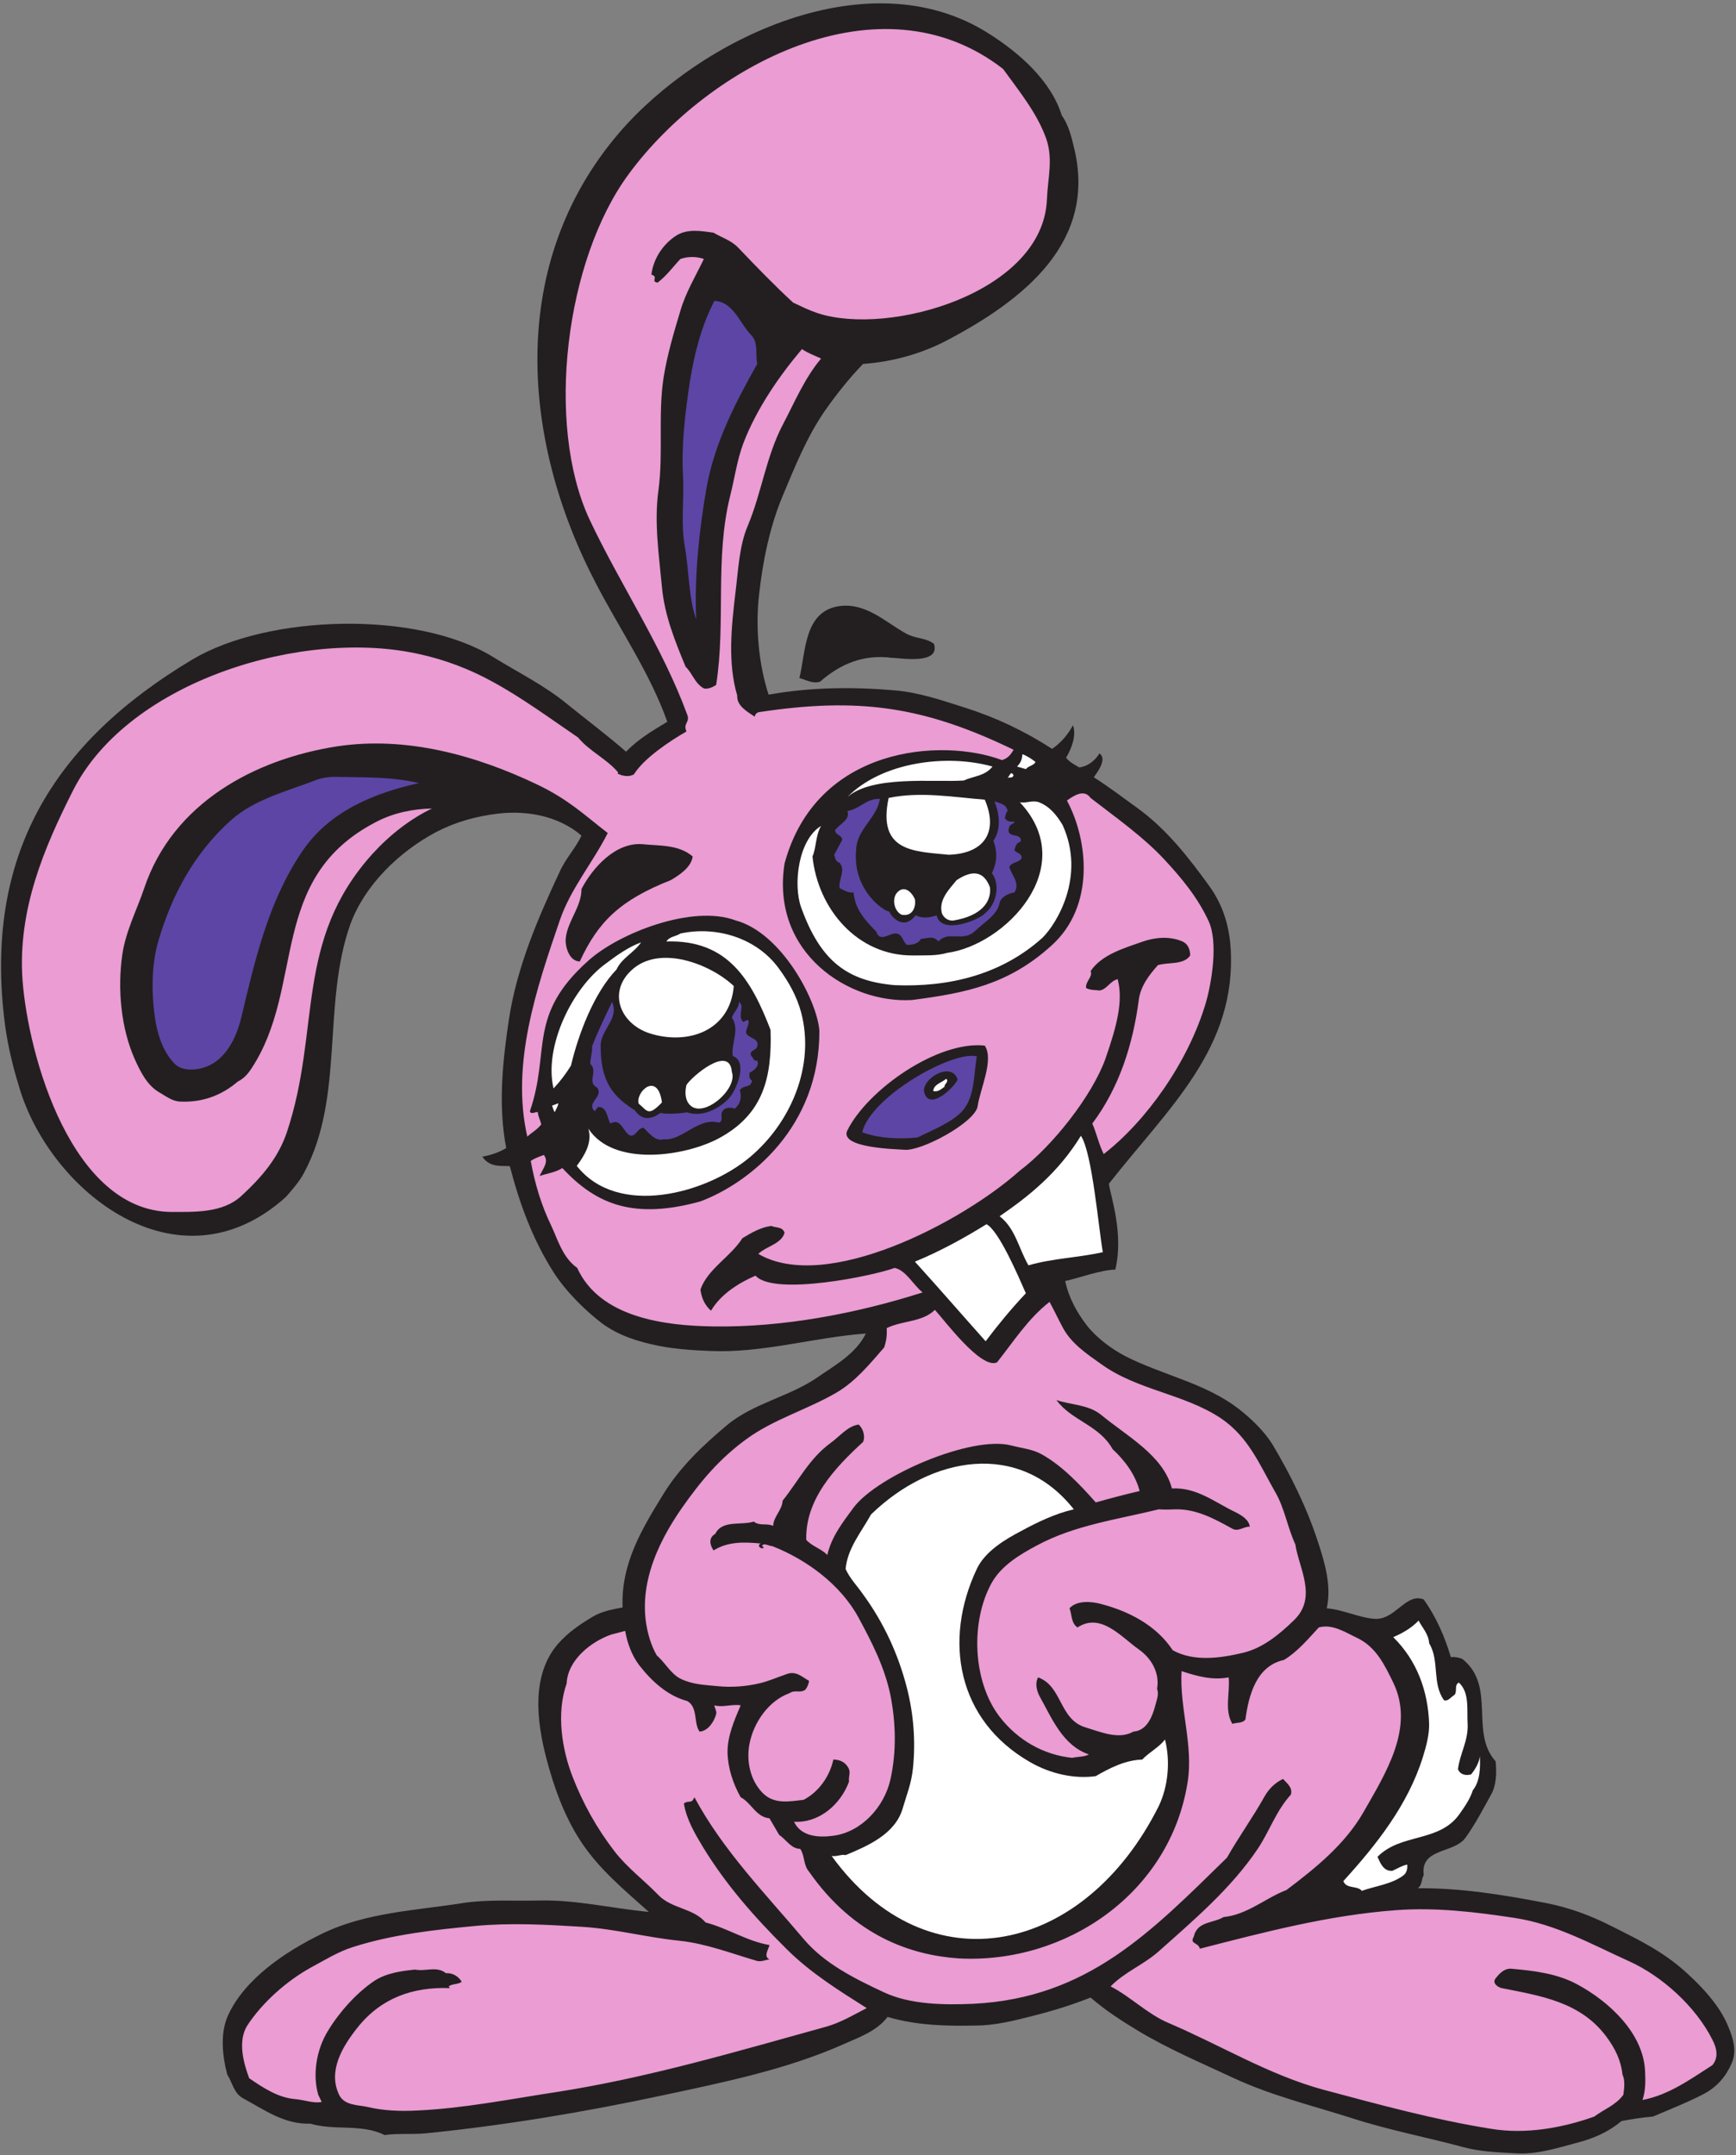 <?xml version="1.0" encoding="UTF-8" standalone="no"?>
<svg
   xmlns:dc="http://purl.org/dc/elements/1.1/"
   xmlns:cc="http://creativecommons.org/ns#"
   xmlns:rdf="http://www.w3.org/1999/02/22-rdf-syntax-ns#"
   xmlns:svg="http://www.w3.org/2000/svg"
   xmlns="http://www.w3.org/2000/svg"
   viewBox="0 0 774.667 961.333"
   height="961.333"
   width="774.667"
   xml:space="preserve"
   id="svg2"
   version="1.1"><rect x="0" y="0" width="774.667" height="961.333" fill="#808080" stroke="none"/><defs
     id="defs6" /><g
     transform="matrix(1.333,0,0,-1.333,0,961.333)"
     id="g10"><g
       transform="scale(0.1)"
       id="g12"><path
         id="path14"
         style="fill:#231f20;fill-opacity:1;fill-rule:evenodd;stroke:none"
         d="m 3308.16,7100.64 c 104.4,-65.52 210.24,-159.12 246.24,-275.04 22.32,-30.96 31.68,-69.12 40.32,-105.12 80.64,-319.68 -170.64,-513.36 -424.08,-647.28 -87.84,-46.08 -183.6,-72 -281.52,-79.2 -46.8,-48.24 -90.72,-103.68 -128.88,-158.4 -59.76,-87.12 -99.36,-185.76 -140.4,-283.68 -42.48,-101.52 -66.24,-216.72 -78.48,-327.6 -12.96,-109.44 -2.16,-234 31.68,-336.96 140.4,25.2 281.52,26.64 421.92,14.4 80.64,-6.48 159.84,-33.84 236.88,-58.32 103.68,-33.12 199.44,-78.48 290.16,-137.52 30.24,20.88 53.28,48.24 69.84,79.2 12.24,-33.12 -4.32,-77.76 -23.04,-108.72 12.24,-15.84 28.8,-23.04 43.92,-32.4 30.24,2.88 56.16,26.64 67.68,46.8 29.52,-20.88 -13.68,-70.56 -18.72,-79.92 51.84,-33.12 94.32,-65.52 144,-101.52 97.92,-69.84 174.96,-168.48 243.36,-263.52 43.2,-59.76 65.52,-129.6 70.56,-204.48 21.6,-336.96 -208.8,-537.12 -407.52,-790.56 5.76,-41.76 50.4,-166.32 21.6,-287.28 -48.24,-0.72 -121.68,-28.08 -167.76,-38.16 11.52,-55.44 38.88,-105.12 72.72,-149.04 32.4,-41.04 82.08,-78.48 129.6,-102.96 123.12,-62.64 265.68,-89.28 377.28,-174.96 41.76,-32.4 86.4,-74.88 114.48,-120.24 61.2,-102.96 114.48,-210.24 151.92,-325.44 23.04,-69.84 46.08,-147.6 29.52,-222.48 54.72,-4.32 110.16,-32.4 161.28,-35.28 69.12,-3.6 103.68,88.56 163.44,64.8 41.04,-57.6 70.56,-124.56 90.72,-192.96 12.96,1.44 24.48,-0.72 38.16,-5.76 115.2,-91.44 23.76,-244.8 111.6,-342.72 3.6,-33.84 3.6,-79.2 -15.12,-111.6 -26.64,-48.24 -52.56,-97.92 -84.96,-143.28 -38.16,-54.72 -152.64,-33.84 -140.4,-125.999 -8.64,-13.679 -4.32,-33.121 -20.16,-43.921 144,1.441 288.72,-22.321 430.56,-49.68 77.04,-15.121 148.32,-41.762 216.72,-76.32 88.56,-44.641 175.68,-85.68 254.16,-158.399 53.28,-48.242 110.88,-110.883 138.24,-178.562 15.84,-38.879 29.52,-79.918 11.52,-122.399 -19.44,-44.64 -49.68,-79.922 -93.6,-102.961 -55.44,-28.801 -113.04,-51.121 -169.92,-75.597 -35.28,-2.883 -71.28,-8.641 -105.84,-15.122 C 5383.92,77.039 5332.08,55.441 5278.8,41.762 5208.96,23.039 5143.44,2.16 5073.6,6.48 5015.28,10.078 4957.68,11.52 4900.8,26.641 4773.36,61.199 4647.36,84.238 4517.76,126.719 c -131.04,41.043 -263.52,74.16 -386.64,131.043 -110.88,51.84 -220.32,97.918 -325.44,161.277 -53.28,32.402 -105.84,66.242 -154.8,108.723 C 3586.8,502.559 3522,482.398 3455.04,465.84 3393.12,450 3329.76,434.16 3267.12,434.16 c -98.64,-2.16 -198,0 -295.92,28.801 -36,-47.52 -94.32,-67.68 -146.16,-90.723 -192.24,-85.679 -403.2,-128.16 -612,-172.797 C 1952.4,144 1690.32,100.078 1425.36,73.441 c -47.52,-4.32 -93.6,0.719 -137.52,-5.762 -78.48,38.879 -166.32,13.68 -249.12,38.16 -87.841,-2.879 -154.079,46.801 -225.361,84.961 -30.961,17.277 -35.281,52.558 -52.558,79.199 -16.563,61.922 -24.481,139.68 2.879,198.719 56.879,123.84 195.121,214.562 313.2,272.16 147.6,72 311.76,77.762 471.6,102.961 84.96,12.961 171.36,6.48 257.76,8.64 121.68,2.879 244.08,-26.64 365.76,-38.16 -82.8,74.16 -167.04,143.282 -228.24,236.88 -54,82.08 -89.28,180 -114.48,275.76 -33.12,126.72 -51.12,279.36 38.16,383.76 33.84,38.16 71.28,64.08 114.48,90 30.96,19.44 68.4,25.92 102.24,32.4 -5.76,148.32 66.24,264.96 137.52,380.88 54.72,88.56 131.04,161.28 210.96,228.24 89.28,74.88 210.24,95.76 304.56,161.28 58.32,40.32 128.16,78.48 161.28,146.16 -174.96,-12.96 -346.32,-66.24 -521.28,-58.32 -58.32,2.16 -118.08,6.48 -172.8,17.28 -68.4,13.68 -134.64,34.56 -190.8,76.32 -56.16,43.2 -120.24,106.56 -160.56,169.92 -70.56,110.88 -113.76,229.68 -146.16,354.24 -17.28,4.32 -65.52,-8.64 -92.16,32.4 31.68,5.76 55.44,14.4 79.92,28.8 -27.36,140.4 -12.24,289.44 8.64,427.68 25.92,174.96 96.48,339.12 170.64,497.52 18.72,42.48 53.28,78.48 72.72,120.24 -74.16,64.08 -180,85.68 -280.8,73.44 -72,-8.64 -141.84,-28.08 -205.2,-61.2 -123.84,-65.52 -239.04,-177.12 -287.28,-307.44 -95.76,-267.84 -19.44,-578.88 -154.8,-831.6 -15.84,-30.96 -39.599,-56.88 -61.201,-82.08 -361.437,-325.44 -792,20.88 -893.519,368.64 -20.879,67.68 -37.441,136.8 -46.801,205.2 -74.16,565.92 160.563,945.36 626.402,1224 254.879,151.92 754.559,164.88 1007.279,8.64 84.96,-52.56 171.36,-94.32 249.12,-158.4 64.08,-51.84 136.08,-105.84 195.84,-158.4 42.48,43.2 87.12,69.12 138.24,100.08 -59.04,165.6 -160.56,311.04 -240.48,465.84 -250.56,480.96 -293.76,1069.92 79.2,1504.8 272.16,316.8 835.92,586.08 1235.52,333.36 z m -275.04,-2008.8 c 33.12,-18 66.96,-13.68 93.6,-34.56 21.6,-72 -116.64,-46.08 -140.4,-46.8 -94.32,12.96 -173.52,-20.16 -240.48,-79.2 -23.04,-9.36 -51.12,7.2 -69.84,11.52 21.6,84.96 14.4,221.76 131.04,240.48 90.72,13.68 154.8,-51.84 226.08,-91.44" /><path
         id="path16"
         style="fill:#5d45a5;fill-opacity:1;fill-rule:evenodd;stroke:none"
         d="m 2514.72,6090.48 c 24.48,-24.48 13.68,-64.08 20.16,-96.48 -73.44,-130.32 -142.56,-263.52 -169.92,-415.44 -25.2,-146.16 -40.32,-293.04 -34.56,-439.2 -25.92,76.32 -23.76,164.88 -38.16,245.52 -13.68,78.48 -1.44,156.24 -5.76,234.72 -5.76,105.12 7.2,210.24 23.04,316.08 15.12,93.6 38.88,186.48 82.08,269.28 63.36,-2.88 83.52,-73.44 123.12,-114.48" /><path
         id="path18"
         style="fill:#ffffff;fill-opacity:1;fill-rule:evenodd;stroke:none"
         d="m 3466.56,4662 c -6.48,-12.24 -23.04,-12.24 -32.4,-23.76 -10.08,2.88 -19.44,5.76 -29.52,8.64 14.4,14.4 16.56,25.92 18,41.04 10.8,-2.88 33.12,-16.56 43.92,-25.92" /><path
         id="path20"
         style="fill:#ffffff;fill-opacity:1;fill-rule:evenodd;stroke:none"
         d="m 3322.56,4646.88 c -25.92,-32.4 -61.2,-30.96 -96.48,-46.8 -102.24,-6.48 -306,18 -389.52,-55.44 115.2,117.36 331.92,145.44 486,102.24" /><path
         id="path22"
         style="fill:#ffffff;fill-opacity:1;fill-rule:evenodd;stroke:none"
         d="m 3393.12,4618.08 c -3.6,-11.52 -12.24,-6.48 -20.16,-8.64 7.92,6.48 10.08,24.48 20.16,8.64" /><path
         id="path24"
         style="fill:#5d45a5;fill-opacity:1;fill-rule:evenodd;stroke:none"
         d="m 1120.8,4612.32 c 92.16,-2.16 188.64,1.44 281.52,-20.88 -149.04,-33.12 -300.96,-93.6 -392.4,-231.12 -111.6,-165.6 -156.24,-360 -202.318,-553.68 -15.84,-65.52 -51.122,-142.56 -123.122,-166.32 -30.96,-10.8 -75.601,-12.24 -99.359,11.52 -36,36.72 -55.441,89.28 -64.082,140.4 -14.398,83.52 -15.117,188.64 8.641,269.28 44.64,153.36 119.519,295.2 245.519,407.52 78.481,68.4 182.16,94.32 278.641,131.04 20.88,8.64 44.64,12.24 66.96,12.24" /><path
         id="path26"
         style="fill:#ffffff;fill-opacity:1;fill-rule:evenodd;stroke:none"
         d="m 3296.64,4536 c 45.36,-105.12 1.44,-180 -120.24,-184.32 -113.76,11.52 -240.48,7.92 -201.6,190.08 105.84,22.32 213.84,2.88 321.84,-5.76" /><path
         id="path28"
         style="fill:#5d45a5;fill-opacity:1;fill-rule:evenodd;stroke:none"
         d="m 2945.28,4538.88 c -8.64,-64.08 -77.04,-100.8 -79.2,-169.92 -14.4,-141.84 104.4,-213.12 110.88,-206.64 -2.88,-2.16 41.76,-73.44 88.56,-12.96 17.28,-10.08 41.04,-10.08 69.84,-0.72 16.56,-66.96 143.28,-14.4 161.28,6.48 44.64,35.28 49.68,102.96 23.76,134.64 14.4,30.24 21.6,65.52 5.04,108.72 27.36,38.88 20.16,91.44 3.6,131.76 16.56,-5.76 41.04,-9.36 43.92,-32.4 -6.48,-6.48 -6.48,-15.84 -9.36,-23.04 7.92,-12.96 20.16,-12.96 32.4,-12.24 1.44,-6.48 -14.4,-7.92 -17.28,-17.28 -15.12,-43.2 43.92,-15.84 38.16,-49.68 -15.12,-3.6 -18.72,-18 -20.88,-29.52 7.92,-8.64 26.64,-10.8 23.76,-26.64 -11.52,-15.84 -33.12,-11.52 -41.04,-28.8 7.92,-27.36 36.72,-53.28 17.28,-84.96 -20.16,-2.88 -46.08,-15.84 -49.68,-35.28 -7.2,-39.6 -51.84,-64.8 -82.08,-93.6 -41.76,-39.6 -87.12,2.88 -123.12,-35.28 -15.84,20.88 -37.44,10.08 -58.32,8.64 -10.8,-19.44 -32.4,-19.44 -46.8,-20.16 -14.4,11.52 -14.4,35.28 -35.28,38.16 -22.32,2.88 -54.72,-31.68 -66.96,5.76 -38.88,40.32 -71.28,74.88 -76.32,131.76 -18.72,-2.16 -31.68,7.2 -46.8,14.4 -4.32,30.24 21.6,58.32 0,84.96 -13.68,3.6 -14.4,15.12 -18,26.64 8.64,16.56 18,33.12 26.64,49.68 0,16.56 -23.04,15.84 -23.76,32.4 14.4,20.88 52.56,35.28 41.04,64.08 43.92,7.92 61.92,41.76 108.72,41.04" /><path
         id="path30"
         style="fill:#ffffff;fill-opacity:1;fill-rule:evenodd;stroke:none"
         d="m 3557.28,4451.04 c 77.76,-171.36 -19.44,-329.76 -67.68,-377.28 -140.4,-126 -317.52,-165.6 -494.64,-158.4 -158.4,13.68 -248.4,79.92 -313.2,260.64 -27.36,76.32 -9.36,226.08 66.96,272.16 -18.72,-30.96 -15.84,-72.72 -28.8,-102.24 18,-175.68 150.48,-332.64 336.24,-331.2 38.16,0.72 77.76,-2.16 114.48,8.64 193.68,25.92 447.12,286.56 243.36,504 19.44,-4.32 42.48,7.92 64.08,0 36.72,-14.4 59.76,-43.92 79.2,-76.32" /><path
         id="path32"
         style="fill:#ffffff;fill-opacity:1;fill-rule:evenodd;stroke:none"
         d="m 3313.92,4242.96 c 5.76,-49.68 -30.24,-95.76 -120.24,-110.88 -16.56,-3.6 -36,7.92 -41.04,25.92 -10.08,43.92 25.2,78.48 49.68,108.72 54.72,36 91.44,29.52 111.6,-23.76" /><path
         id="path34"
         style="fill:#ffffff;fill-opacity:1;fill-rule:evenodd;stroke:none"
         d="m 3062.64,4203.36 c 4.32,-23.76 -5.76,-59.04 -43.92,-52.56 -25.2,11.52 -34.56,53.28 -15.12,74.88 23.04,24.48 47.52,2.88 59.04,-22.32" /><path
         id="path36"
         style="fill:#ffffff;fill-opacity:1;fill-rule:evenodd;stroke:none"
         d="m 2605.44,3973.68 c 35.28,-47.52 61.92,-95.76 76.32,-149.04 47.52,-178.56 -33.84,-370.08 -172.8,-486 -144,-120.24 -440.64,-202.32 -578.16,-28.08 26.64,36 52.56,78.48 38.88,124.56 84.24,-128.88 323.28,-92.88 436.32,-32.4 150.48,80.64 178.56,205.2 173.52,362.88 -64.8,168.48 -144,302.4 -348.48,295.92 9.36,16.56 31.68,16.56 46.8,26.64 119.52,25.92 253.44,-14.4 327.6,-114.48" /><path
         id="path38"
         style="fill:#ffffff;fill-opacity:1;fill-rule:evenodd;stroke:none"
         d="m 2064,3967.92 c -76.32,-79.2 -128.16,-218.16 -152.64,-321.84 -18,-28.8 -36,-52.56 -58.32,-76.32 -33.12,139.68 62.64,336.96 175.68,418.32 36,27.36 76.32,55.44 117.36,70.56 -21.6,-33.12 -65.52,-53.28 -82.08,-90.72" /><path
         id="path40"
         style="fill:#ffffff;fill-opacity:1;fill-rule:evenodd;stroke:none"
         d="m 2456.4,3912.48 c -12.24,-151.2 -154.8,-198.72 -281.52,-158.4 -97.92,31.68 -141.12,136.8 -61.2,210.96 93.6,87.84 264.96,20.88 342.72,-52.56" /><path
         id="path42"
         style="fill:#5d45a5;fill-opacity:1;fill-rule:evenodd;stroke:none"
         d="m 2010.72,3718.8 c -2.16,-131.04 46.08,-178.56 113.76,-221.76 29.52,-41.76 64.08,-25.2 86.4,-9.36 13.68,-3.6 53.28,-3.6 88.56,2.16 51.12,-17.28 105.12,10.8 138.96,44.64 25.92,26.64 67.68,125.28 14.4,144 -5.04,43.92 24.48,89.28 -2.88,128.16 5.76,18.72 24.48,31.68 23.76,52.56 21.6,-13.68 -7.2,-46.08 14.4,-66.96 5.76,1.44 14.4,10.8 18,2.88 0.72,-14.4 -7.92,-24.48 -8.64,-38.16 5.04,-20.16 46.08,-18 37.44,-46.8 -3.6,-14.4 -28.8,-12.24 -20.16,-31.68 7.92,-5.04 7.92,-20.16 20.16,-15.12 8.64,-19.44 -11.52,-33.84 -25.92,-41.04 0,-9.36 -2.16,-20.88 8.64,-25.92 -5.04,-27.36 -25.2,-12.24 -41.04,-32.4 7.2,-22.32 2.16,-46.8 -17.28,-61.92 -16.56,7.2 -41.04,2.88 -43.92,-17.28 -1.44,-10.08 5.04,-25.92 -9.36,-29.52 -68.4,19.44 -123.84,-62.64 -184.32,-55.44 -27.36,-8.64 -48.96,20.88 -66.96,38.16 -21.6,1.44 -29.52,-41.04 -52.56,-20.88 -18.72,16.56 -25.92,53.28 -59.04,35.28 -10.8,20.16 -11.52,56.88 -41.04,55.44 l -11.52,-14.4 c -28.8,30.24 30.96,46.8 8.64,79.2 -36,17.28 4.32,54 -23.04,79.2 -0.72,19.44 7.92,38.88 5.76,58.32 19.44,51.12 43.92,100.08 66.96,149.04 23.76,-54 -32.4,-88.56 -38.16,-140.4" /><path
         id="path44"
         style="fill:#ffffff;fill-opacity:1;fill-rule:evenodd;stroke:none"
         d="m 2449.92,3625.2 c 20.88,-56.88 -95.04,-157.68 -140.4,-110.88 -16.56,16.56 -17.28,44.64 -11.52,66.96 15.84,26.64 144.72,137.52 151.92,43.92" /><path
         id="path46"
         style="fill:#ffffff;fill-opacity:1;fill-rule:evenodd;stroke:none"
         d="m 3162,3575.52 c -11.52,-7.92 -21.6,-18.72 -38.16,-14.4 2.88,23.04 26.64,26.64 43.92,41.04 10.08,-10.8 -7.2,-16.56 -5.76,-26.64" /><path
         id="path48"
         style="fill:#ffffff;fill-opacity:1;fill-rule:evenodd;stroke:none"
         d="m 2215.92,3522.96 c -47.52,-50.4 -49.68,-25.92 -77.76,-4.32 -11.52,40.32 64.08,109.44 77.76,4.32" /><path
         id="path50"
         style="fill:#ffffff;fill-opacity:1;fill-rule:evenodd;stroke:none"
         d="m 1857.36,3491.28 c -2.88,-1.44 -7.92,19.44 -9.36,20.88 l 20.88,7.92 c 1.44,-4.32 -10.08,-25.92 -11.52,-28.8" /><path
         id="path52"
         style="fill:#ffffff;fill-opacity:1;fill-rule:evenodd;stroke:none"
         d="m 3691.92,3021.84 c -84.96,-18.72 -165.6,-20.16 -249.12,-43.92 -32.4,55.44 -43.2,123.12 -96.48,164.16 96.48,66.24 195.84,144.72 272.16,269.28 38.16,-56.88 59.04,-310.32 73.44,-389.52" /><path
         id="path54"
         style="fill:#ffffff;fill-opacity:1;fill-rule:evenodd;stroke:none"
         d="m 3434.16,2884.32 c -48.96,-51.84 -92.88,-105.12 -134.64,-160.56 -78.48,87.84 -156.96,178.56 -236.88,266.4 82.8,33.84 164.16,78.48 239.76,125.28 41.76,-21.6 107.28,-175.68 131.76,-231.12" /><path
         id="path56"
         style="fill:#ea9cd3;fill-opacity:1;fill-rule:evenodd;stroke:none"
         d="m 3557.28,2770.56 c 28.8,-54.72 81.36,-89.28 128.88,-123.12 121.68,-87.84 277.92,-99.36 401.04,-181.44 92.88,-62.64 130.32,-156.96 181.44,-246.24 31.68,-54 41.04,-118.08 67.68,-175.68 11.52,-78.48 74.16,-175.68 -2.88,-252 -54,-52.56 -107.28,-95.04 -172.8,-110.88 -76.32,-18 -164.16,-30.24 -234.72,8.64 -56.16,84.96 -149.04,131.04 -239.76,154.8 -33.84,9.36 -82.08,12.24 -105.84,-14.4 8.64,-21.6 4.32,-48.24 26.64,-64.08 77.76,51.12 145.44,-30.96 205.2,-73.44 43.2,-30.24 70.56,-79.2 61.2,-131.76 7.2,-18.72 -1.44,-37.44 -5.76,-55.44 -9.36,-35.28 -27.36,-84.96 -73.44,-87.84 -48.96,-28.08 -108.72,-1.44 -161.28,14.4 -87.84,27.36 -76.32,137.52 -157.68,167.04 -11.52,-20.16 -4.32,-46.08 5.76,-64.8 41.04,-73.44 77.04,-163.44 164.16,-192.96 -14.4,-8.64 -36.72,-7.2 -56.16,-11.52 -95.76,10.08 -182.16,59.04 -242.64,137.52 -90,117.36 -98.64,317.52 -26.64,447.84 32.4,57.6 92.88,94.32 152.64,126 126,67.68 269.28,86.4 406.8,120.24 19.44,-1.44 40.32,-0.72 58.32,0 68.4,0.72 128.16,-31.68 187.92,-64.8 20.16,-11.52 40.32,8.64 58.32,6.48 -2.16,25.2 -32.4,41.04 -49.68,49.68 -67.68,32.4 -128.16,82.8 -210.96,78.48 -28.8,110.88 -151.92,175.68 -236.88,246.24 -43.2,35.28 -106.56,33.84 -149.76,49.68 51.12,-69.84 143.28,-83.52 187.92,-164.16 41.04,-38.16 76.32,-84.96 90.72,-140.4 -49.68,-11.52 -98.64,-24.48 -146.88,-38.16 -52.56,59.76 -113.76,123.84 -181.44,161.28 -30.96,17.28 -66.96,20.16 -102.24,29.52 -132.48,33.84 -446.4,-100.8 -527.04,-208.08 -36.72,-49.68 -74.16,-97.92 -87.84,-158.4 -21.6,21.6 -51.12,28.8 -70.56,50.4 -3.6,136.08 96.48,241.92 190.08,327.6 7.92,17.28 1.44,43.2 -14.4,58.32 -37.44,-5.04 -63.36,-39.6 -93.6,-61.2 -71.28,-51.84 -107.28,-126 -161.28,-193.68 -1.44,-31.68 -30.24,-52.56 -31.68,-84.24 -21.6,10.08 -45.36,-1.44 -64.8,14.4 -42.48,-13.68 -105.84,6.48 -128.88,-41.04 -23.04,-12.96 -18.72,-36.72 -5.76,-55.44 47.52,29.52 100.08,28.8 158.4,23.04 -15.84,-5.76 1.44,-20.88 8.64,-14.4 0.72,3.6 -2.88,6.48 -5.76,5.76 7.2,12.96 23.04,0 35.28,0 113.76,-44.64 228.96,-128.16 289.44,-240.48 43.92,-81.36 86.4,-164.16 105.84,-257.04 18.72,-94.32 20.88,-191.52 0,-284.4 -20.88,-91.44 -97.2,-174.96 -190.8,-187.2 -46.8,-6.48 -107.28,-4.32 -131.76,46.8 83.52,-5.04 156.24,57.6 184.32,134.64 -2.88,16.56 7.2,30.24 -2.88,46.8 -10.8,18.72 -28.8,26.64 -49.68,26.64 -12.24,-55.44 -47.52,-107.28 -99.36,-134.64 -48.24,-5.76 -99.36,-15.84 -137.52,23.04 -42.48,43.2 -54.72,108.72 -43.92,164.16 13.68,71.28 64.08,144.72 134.64,169.92 17.28,12.24 35.28,-1.44 52.56,11.52 6.48,8.64 10.8,18 12.24,29.52 -23.04,12.24 -42.48,33.84 -73.44,23.04 -31.68,-10.8 -64.08,-25.2 -93.6,-31.68 -46.8,-10.8 -92.88,-13.68 -138.24,-9.36 -42.48,4.32 -82.8,5.04 -122.4,23.76 -34.56,15.84 -54,55.44 -82.08,79.2 -10.08,17.28 -18,36.72 -23.76,55.44 -48.96,159.12 21.6,314.64 108.72,439.2 61.92,88.56 126,164.16 213.84,228.24 90.72,66.96 204.48,99.36 300.96,155.52 64.08,36.72 112.32,95.76 161.28,151.92 7.2,20.16 10.08,41.04 8.64,64.8 51.84,25.92 119.52,19.44 161.28,61.2 30.24,-32.4 154.8,-200.88 208.08,-175.68 55.44,69.84 104.4,146.88 175.68,202.32 14.4,-25.92 28.8,-56.88 43.92,-84.96" /><path
         id="path58"
         style="fill:#ffffff;fill-opacity:1;fill-rule:evenodd;stroke:none"
         d="m 3594.72,2161.44 c -62.64,-14.4 -122.4,-43.2 -177.84,-73.44 -52.56,-27.36 -119.52,-67.68 -146.88,-126 -113.04,-239.04 -65.52,-506.88 178.56,-646.56 67.68,-38.88 147.6,-56.88 219.6,-46.8 46.8,27.36 100.08,54 155.52,55.44 22.32,23.76 55.44,40.32 76.32,66.96 18.72,-74.16 10.08,-157.68 -20.88,-222.48 C 3631.44,673.199 3108,555.121 2784,1001.52 c 17.28,-2.879 33.12,6.48 46.8,2.88 72.72,30.24 165.6,69.84 190.8,155.52 12.96,44.64 29.52,84.24 34.56,134.64 9.36,90.72 2.16,182.16 -20.16,269.28 -28.8,112.32 -77.04,217.44 -146.88,313.2 -20.16,28.8 -45.36,54.72 -58.32,84.96 6.48,69.84 52.56,123.12 84.96,182.16 201.6,195.84 496.08,249.12 678.96,17.28" /><path
         id="path60"
         style="fill:#ffffff;fill-opacity:1;fill-rule:evenodd;stroke:none"
         d="m 4784.16,1713.6 c 36,-60.48 8.64,-133.2 49.68,-190.8 12.24,-5.04 21.6,8.64 31.68,15.12 16.56,10.08 0,33.84 18,43.92 36.72,-33.12 26.64,-91.44 29.52,-138.24 2.88,-56.16 -25.92,-99.36 -32.4,-151.92 8.64,-19.44 27.36,-21.6 43.92,-17.28 13.68,16.56 27.36,39.6 29.52,61.2 1.44,-38.16 1.44,-82.8 -23.76,-114.48 -8.64,-28.08 -26.64,-54 -43.92,-78.48 -67.68,-97.2 -195.84,-63.36 -275.04,-143.999 9.36,-20.879 20.16,-48.961 49.68,-46.801 16.56,7.199 31.68,17.281 49.68,20.879 1.44,-10.797 -0.72,-26.637 -11.52,-35.278 -38.88,-30.242 -93.6,-36 -140.4,-52.562 -15.12,18.723 -51.12,5.043 -61.92,32.402 110.88,121.679 216.72,255.599 266.4,415.439 11.52,36.72 21.6,75.6 20.88,110.88 -3.6,110.16 -41.04,212.4 -120.24,290.16 30.96,12.96 61.92,30.96 84.96,55.44 12.96,-24.48 33.84,-46.08 35.28,-75.6" /><path
         id="path62"
         style="fill:#ea9cd3;fill-opacity:1;fill-rule:evenodd;stroke:none"
         d="m 4543.68,1730.88 c 63.36,-30.24 92.16,-91.44 120.24,-149.04 73.44,-151.2 -26.64,-305.28 -99.36,-433.44 -61.92,-108 -161.28,-187.92 -257.76,-260.638 -71.28,-27.364 -131.04,-82.801 -210.96,-90.723 -33.84,-20.879 -87.84,-13.68 -99.36,-64.801 -15.12,-27.359 14.4,-18 20.16,-41.039 216,55.442 431.28,112.321 655.92,128.883 132.48,10.078 265.68,-5.762 398.16,-25.922 137.52,-20.879 258.48,-88.558 380.88,-144 113.04,-50.398 226.08,-154.082 280.8,-263.519 13.68,-25.922 22.32,-58.321 0,-84.961 -72.72,-46.801 -146.16,-100.078 -234,-116.641 10.8,31.68 10.08,64.801 8.64,96.481 -5.76,128.16 -121.68,233.281 -225.36,289.441 -67.68,37.437 -148.32,46.801 -222.48,53.277 -23.76,1.442 -39.6,-15.84 -52.56,-32.398 -12.96,-16.559 9.36,-30.238 20.16,-32.399 129.6,-25.921 264.24,-45.363 351.36,-163.441 28.8,-38.879 48.24,-78.48 53.28,-126 9.36,-18.719 5.76,-47.52 2.88,-67.68 -25.92,-35.281 -64.8,-48.242 -97.2,-72.718 C 5232,92.16 5108.88,69.121 4991.52,88.559 4801.44,118.801 4615.68,169.922 4429.2,219.602 c -182.16,49.679 -343.44,149.039 -517.68,223.199 -69.84,29.519 -126.72,87.84 -193.68,122.398 48.24,48.961 110.16,72 161.28,117.36 118.8,105.839 241.92,210.242 331.2,342.721 40.32,60.48 61.2,126.72 110.88,181.44 7.2,24.48 -13.68,38.16 -25.92,52.56 -26.64,-12.24 -47.52,-33.12 -61.92,-58.32 -38.88,-69.84 -86.4,-135.36 -126,-205.198 -255.6,-249.84 -466.56,-469.442 -848.88,-488.883 -97.92,-4.32 -210.96,-2.879 -298.8,38.16 -97.2,45.359 -199.44,95.762 -269.28,178.563 -128.88,152.636 -270.72,297.358 -365.76,474.478 -10.8,-24.48 -16.56,-7.92 -35.28,-20.88 8.64,-53.28 36.72,-100.8 64.08,-146.16 77.04,-126.001 171.36,-233.278 278.64,-339.841 82.08,-82.078 178.56,-141.121 269.28,-198.719 -41.76,-21.601 -86.4,-48.242 -134.64,-61.921 -301.68,-83.52 -599.76,-172.079 -907.92,-219.598 -155.52,-23.762 -307.44,-54 -462.24,-61.199 -55.44,-2.883 -113.04,-0.723 -164.16,11.519 -33.84,7.918 -79.2,4.321 -97.2,41.039 -38.16,79.918 10.8,161.282 61.92,225.36 78.48,98.64 185.04,136.082 307.44,131.761 1.44,2.879 -1.44,4.321 -2.88,5.758 12.96,9.36 30.96,5.762 43.92,15.121 -9.36,17.282 -30.24,30.961 -52.56,28.801 -30.96,25.199 -68.4,5.039 -102.96,12.238 -45.36,-4.32 -97.2,-11.519 -137.52,-38.16 -60.48,-41.039 -117.36,-105.121 -154.8,-167.039 -37.44,-60.48 -52.56,-144 -32.4,-213.84 l 11.52,-23.761 c -26.64,-5.758 -56.88,6.48 -87.841,9.363 -57.598,4.316 -107.277,37.437 -154.801,69.84 -19.437,51.84 -38.879,124.558 -6.476,176.398 50.398,77.039 131.039,148.32 210.958,192.961 48.24,25.918 92.88,54 143.28,69.84 133.2,42.48 273.6,57.598 410.4,70.559 117.36,10.8 235.44,4.32 354.24,-2.879 114.48,-7.2 215.28,-35.282 328.32,-46.801 88.56,-9.36 173.52,-42.481 259.92,-67.68 12.24,-2.879 27.36,2.879 41.04,5.762 -20.88,8.637 -3.6,32.398 0,47.519 -75.6,12.957 -139.68,56.161 -213.84,75.598 -41.04,48.242 -114.48,46.082 -157.68,91.441 -49.68,51.122 -104.4,91.442 -146.88,146.16 -60.48,78.48 -105.84,160.56 -140.4,249.12 -36,92.16 -55.44,213.12 -20.16,313.2 3.6,78.48 81.36,139.68 149.04,163.44 l 46.8,12.24 c 7.2,-41.04 22.32,-82.08 46.8,-114.48 42.48,-54.72 95.76,-102.96 161.28,-120.24 36.72,-21.6 20.16,-73.44 41.04,-102.24 29.52,2.16 48.96,34.56 55.44,58.32 2.88,10.08 -5.04,20.16 -5.76,29.52 28.8,-7.92 59.76,5.04 87.84,0 -21.6,-51.12 -44.64,-102.96 -43.92,-158.4 1.44,-51.84 18,-102.96 43.92,-149.04 36,-18.72 51.12,-66.24 96.48,-70.56 l 32.4,-55.44 c 23.76,-15.84 40.32,-46.8 70.56,-46.8 15.84,-23.04 10.08,-54.721 29.52,-76.319 151.2,-216.723 343.44,-279.359 500.4,-290.16 358.56,-19.442 707.76,217.437 766.8,588.959 20.16,123.12 -27.36,248.4 -20.16,372.24 48.96,-15.84 101.52,-31.68 157.68,-20.88 5.04,-51.84 -15.12,-108.72 12.24,-155.52 14.4,5.04 35.28,1.44 43.92,15.12 10.8,79.92 36,178.56 128.88,198.72 45.36,27.36 80.64,69.84 116.64,108.72 45.36,12.96 89.28,-16.56 128.88,-35.28" /><path
         id="path64"
         style="fill:#5d45a5;fill-opacity:1;fill-rule:evenodd;stroke:none"
         d="m 3270,3677.04 c -10.08,-54 -5.76,-132.48 -46.08,-180 -33.12,-39.6 -106.56,-68.4 -152.64,-91.44 -61.92,-5.76 -126,-3.6 -185.04,17.28 29.52,121.68 306,275.04 383.76,254.16 z m -64.08,-77.76 c -15.12,-30.24 -94.32,-103.68 -111.6,-43.92 -12.96,44.64 90.72,108.72 111.6,43.92" /><path
         id="path66"
         style="fill:#ea9cd3;fill-opacity:1;fill-rule:evenodd;stroke:none"
         d="m 3357.84,6981.12 c 52.56,-72.72 113.04,-146.16 144,-231.84 24.48,-69.12 5.76,-132.48 2.88,-204.48 -12.24,-312.48 -528.48,-459.36 -767.52,-380.88 -30.24,10.08 -52.56,21.6 -82.08,35.28 -64.08,59.04 -123.84,120.96 -184.32,184.32 -23.76,24.48 -54.72,33.12 -82.08,49.68 -41.04,5.76 -86.4,13.68 -123.12,-8.64 -46.08,-28.8 -78.48,-78.48 -84.96,-131.76 25.92,-7.2 -4.32,-23.04 20.88,-26.64 30.96,23.76 51.12,52.56 76.32,79.2 25.92,8.64 52.56,8.64 78.48,0 -27.36,-56.88 -60.48,-111.6 -78.48,-172.8 -22.32,-74.16 -43.92,-146.88 -56.16,-222.48 -19.44,-124.56 -0.72,-254.16 -17.28,-377.28 -15.12,-108 1.44,-216.72 11.52,-325.44 8.64,-94.32 43.92,-181.44 79.2,-266.4 23.76,-23.04 30.24,-55.44 61.2,-72.72 13.68,-3.6 30.96,5.04 41.04,11.52 33.12,210.24 -5.04,423.36 46.8,632.16 15.12,59.76 23.04,119.52 43.92,175.68 44.64,117.36 121.68,227.52 196.56,316.08 20.16,-13.68 42.48,-21.6 64.08,-31.68 -55.44,-65.52 -89.28,-147.6 -128.88,-222.48 -55.44,-106.56 -70.56,-227.52 -116.64,-336.96 -28.8,-67.68 -31.68,-148.32 -41.04,-222.48 -13.68,-114.48 -26.64,-236.16 5.76,-345.6 -2.16,-34.56 33.84,-54 58.32,-70.56 2.16,7.92 6.48,13.68 15.12,15.12 334.08,50.4 550.8,19.44 851.76,-126 -10.08,-17.28 -19.44,-28.8 -38.88,-34.56 -202.32,75.6 -622.08,46.08 -727.92,-346.32 -46.8,-300.24 216.72,-469.44 426.96,-456.48 182.88,23.76 323.28,52.56 465.84,181.44 147.6,131.76 123.84,353.52 52.56,486 23.04,16.56 57.6,39.6 79.2,8.64 86.4,-66.96 174.96,-128.88 246.24,-205.2 57.6,-61.92 112.32,-127.44 149.04,-207.36 32.4,-70.56 10.08,-203.76 -8.64,-270 -59.04,-202.32 -202.32,-400.32 -342.72,-509.04 -16.56,33.12 -23.76,69.12 -38.16,102.24 90,119.52 136.08,264.96 155.52,413.28 5.76,46.08 34.56,83.52 64.08,116.64 36,10.8 86.4,0 108,32.4 0,19.44 -7.2,38.88 -25.92,46.8 -42.48,18.72 -92.16,13.68 -131.76,0 -63.36,-22.32 -138.96,-43.92 -175.68,-99.36 8.64,-18 -18,-34.56 -15.12,-56.16 13.68,-8.64 38.16,-6.48 43.92,-8.64 25.92,2.88 35.28,31.68 61.92,38.16 18.72,-73.44 -2.16,-154.8 -41.04,-266.4 C 3655.92,3544.56 3522,3375.36 3414,3294.72 3221.76,3122.64 2766,2883.6 2538.48,3016.08 c 28.08,26.64 77.04,33.12 87.84,70.56 -6.48,21.6 -29.52,15.84 -43.92,23.04 -36,-4.32 -66.96,-23.04 -97.2,-41.04 -39.6,-62.64 -116.64,-102.96 -140.4,-172.08 3.6,-27.36 13.68,-51.12 35.28,-70.56 33.12,55.44 91.44,92.16 149.04,117.36 61.92,-69.84 400.32,0.72 465.84,25.92 38.88,-8.64 61.2,-56.16 93.6,-82.08 -221.04,-70.56 -467.28,-117.36 -699.84,-113.76 -160.56,2.16 -380.16,28.08 -456.48,195.84 -49.68,35.28 -65.52,96.48 -87.84,143.28 -32.4,66.96 -54,138.96 -67.68,214.56 13.68,9.36 28.8,14.4 43.92,20.16 16.56,-23.04 0.72,-39.6 -14.4,-70.56 25.2,8.64 54,12.24 76.32,26.64 115.2,-124.56 242.64,-172.08 462.24,-111.6 166.32,62.64 399.6,249.84 398.16,570.96 -7.2,100.8 -126.72,328.32 -280.8,369.36 -144,54 -390.24,-42.48 -492.48,-134.64 -205.92,-183.6 -126,-301.68 -195.84,-504 3.6,-12.24 18,-1.44 26.64,-2.88 0.72,-13.68 7.92,-25.92 11.52,-41.04 -14.4,-18.72 -31.68,-26.64 -46.8,-41.04 -55.44,243.36 30.96,496.8 108.72,723.6 36,105.84 110.88,193.68 160.56,292.32 -79.92,61.92 -131.04,111.6 -234,161.28 -207.36,99.36 -440.64,163.44 -671.04,128.88 -275.76,-42.48 -550.799,-189.36 -646.561,-474.48 -25.199,-74.16 -61.918,-144 -73.438,-222.48 -16.562,-115.92 -4.32,-245.52 41.039,-348.48 18.719,-41.76 42.481,-90.72 84.961,-113.76 20.879,-12.24 42.481,-28.8 67.68,-29.52 73.438,-3.6 138.238,20.16 192.957,66.96 18.723,9.36 31.684,23.04 43.922,41.04 184.32,275.76 52.559,640.08 421.2,828.72 56.88,29.52 120.96,42.48 185.04,43.92 -72.72,-34.56 -142.56,-89.28 -199.44,-151.92 -263.519,-292.32 -171.36,-586.8 -286.562,-931.68 -28.797,-84.96 -83.519,-149.76 -152.636,-213.12 -61.922,-56.88 -154.801,-53.28 -234,-53.28 -332.641,2.88 -478.801,519.12 -498.243,776.16 -16.559,235.44 72.719,443.52 169.922,635.76 187.199,366.48 773.999,543.6 1162.799,453.6 84.24,-18.72 164.88,-49.68 239.76,-90.72 99.36,-54 192.24,-122.4 287.28,-187.2 38.88,-46.8 95.04,-70.56 134.64,-117.36 l -2.88,-2.88 c 13.68,-7.92 38.16,-13.68 55.44,-2.88 33.12,53.28 118.08,110.16 175.68,143.28 -12.24,27.36 12.24,30.24 2.88,55.44 -84.96,231.12 -224.64,435.6 -328.32,655.92 -146.88,317.52 -80.64,866.16 132.48,1154.16 264.96,360 840.24,671.76 1252.8,351.36 z m -1206,-2594.16 c 56.16,-5.76 120.24,-0.72 167.04,-41.04 -5.04,-36.72 -45.36,-62.64 -73.44,-79.2 -167.76,-66.24 -242.64,-137.52 -304.56,-272.16 -36,0.72 -50.4,51.84 -46.8,79.2 6.48,56.88 52.56,103.68 52.56,163.44 38.16,72.72 115.2,157.68 205.2,149.76 z m 1121.04,-876.24 c -7.2,-54 -188.64,-151.92 -245.52,-146.16 -23.76,2.16 -219.6,5.04 -190.8,64.8 68.4,136.8 303.12,300.96 460.08,283.68 31.68,-47.52 -15.84,-145.44 -23.76,-202.32" /></g></g></svg>